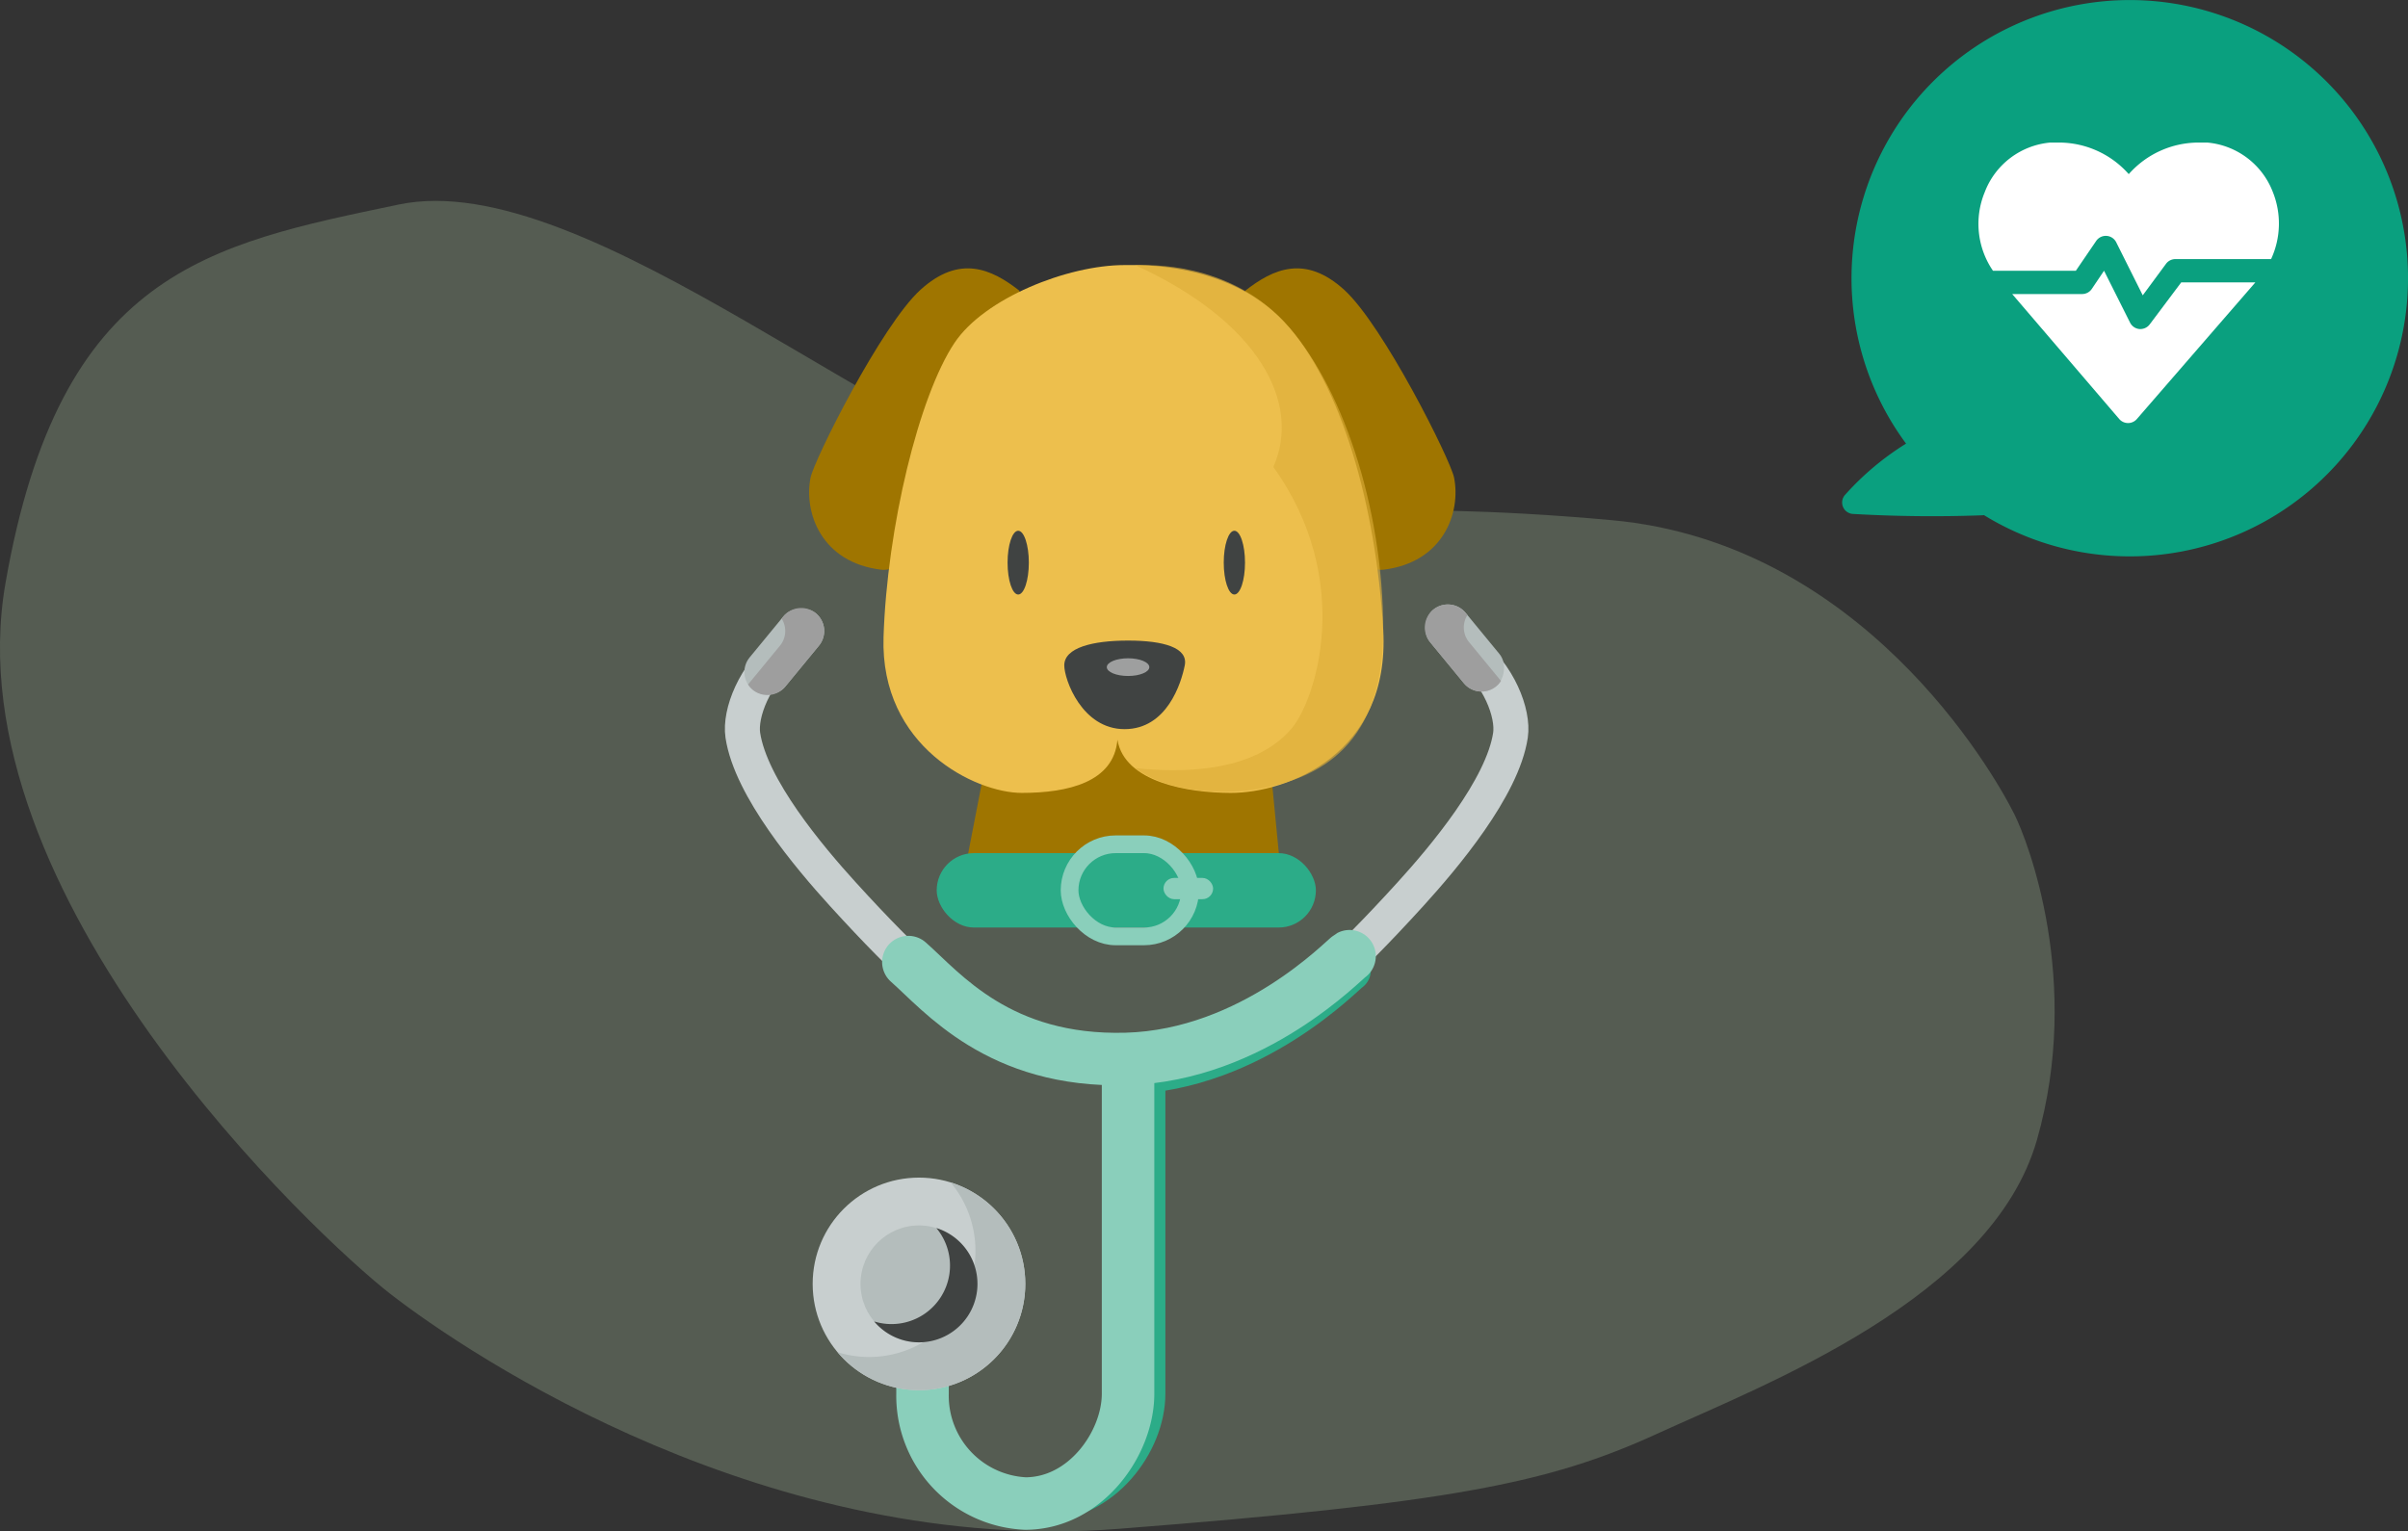 <svg xmlns="http://www.w3.org/2000/svg" width="275.197" height="175.065" viewBox="0 0 275.197 175.065">
  <rect x="0" y="0" width="275.197" height="175.065" fill="#333333" stroke="none"/>
  <g id="组_312" data-name="组 312" transform="translate(-201 -1718.703)">
    <g id="组_310" data-name="组 310" transform="translate(201 1718.703)">
      <path id="路径_802" data-name="路径 802" d="M588.3,305.522c-2.585-5.171-17.581-31.025-46.021-33.611s-37.23.517-58.948-3.1-58.021-37.522-79.685-32.981-38.728,7.644-44.933,43.323,35.789,74.834,43.953,81.183c9.308,7.239,43.435,29.991,83.251,26.889,37.806-2.946,49.123-5.171,61.534-10.859s38.265-15.513,43.435-33.611S589.855,308.625,588.3,305.522Z" transform="translate(-358.093 -212.446)" fill="#c3dcb4" opacity="0.24"/>
      <path id="路径_803" data-name="路径 803" d="M280.356,247.548a31.862,31.862,0,0,1,6.949-5.833,31.8,31.8,0,1,1,8.9,8.173,1.039,1.039,0,0,1-.133.018q-7.408.272-14.8-.151A1.31,1.31,0,0,1,280.356,247.548Z" transform="translate(-69.472 -191)" fill="#0aa07f"/>
    </g>
    <g id="组_309" data-name="组 309" transform="translate(-501.322 1210.588)">
      <g id="组_302" data-name="组 302">
        <path id="路径_786" data-name="路径 786" d="M818.85,541.37c-3.24-2.548-6.885-4.168-11.34-.118s-12.149,19.439-12.554,21.464c-.795,3.972,1.215,9.72,8.1,10.53S818.85,541.37,818.85,541.37Z" fill="#9f7500"/>
        <path id="路径_787" data-name="路径 787" d="M816.662,586.611h29.97l2.43,25.11H811.8Z" fill="#9f7500"/>
        <path id="路径_788" data-name="路径 788" d="M844.607,541.37c3.24-2.548,6.885-4.168,11.34-.118S868.1,560.691,868.5,562.716c.8,3.972-1.215,9.72-8.1,10.53S844.607,541.37,844.607,541.37Z" fill="#9f7500"/>
        <path id="路径_789" data-name="路径 789" d="M830.837,538.417c-6.48,0-16.011,3.766-19.44,8.909-4.05,6.075-7.695,21.06-8.1,33.615s10.53,17.82,15.795,17.82,10.53-1.215,10.935-6.075c.81,4.86,8.083,6.075,12.96,6.075,6.48,0,18.225-4.455,17.415-18.63s-4.837-28.324-11.34-35.235C842.582,538.012,832.457,538.417,830.837,538.417Z" fill="#edbf4d"/>
        <path id="路径_790" data-name="路径 790" d="M832.052,538.417c14.175,6.479,19.035,15.794,15.795,23.084,9.315,12.96,4.86,26.73,2.025,29.97-1.708,1.952-6.075,5.67-17.82,4.455,4.455,3.24,11.34,2.835,13.77,2.43,6.111-1.019,14.58-4.05,14.58-18.225,0-14.2-4.837-28.324-11.34-35.235C842.582,538.012,833.672,538.417,832.052,538.417Z" fill="#dcad39" opacity="0.64"/>
        <ellipse id="椭圆_174" data-name="椭圆 174" cx="1.215" cy="3.645" rx="1.215" ry="3.645" transform="translate(817.472 568.791)" fill="#404342"/>
        <ellipse id="椭圆_175" data-name="椭圆 175" cx="1.215" cy="3.645" rx="1.215" ry="3.645" transform="translate(842.177 568.791)" fill="#404342"/>
        <path id="路径_791" data-name="路径 791" d="M831.242,581.346c4.05,0,6.885.81,6.48,2.835s-2.025,7.29-6.885,7.29-6.885-5.67-6.885-7.29C823.952,582.156,827.192,581.346,831.242,581.346Z" fill="#404342"/>
        <ellipse id="椭圆_176" data-name="椭圆 176" cx="2.43" cy="1.012" rx="2.43" ry="1.012" transform="translate(828.812 583.371)" fill="#fff" opacity="0.49"/>
        <rect id="矩形_102" data-name="矩形 102" width="43.335" height="8.505" rx="4.252" transform="translate(809.372 605.646)" fill="#2cac88"/>
        <rect id="矩形_103" data-name="矩形 103" width="13.77" height="10.53" rx="5.265" transform="translate(824.559 604.633)" fill="none" stroke="#8acfbb" stroke-miterlimit="10" stroke-width="2.025"/>
        <rect id="矩形_104" data-name="矩形 104" width="5.265" height="2.025" rx="1.012" transform="translate(835.494 608.683)" fill="#8acfbb" stroke="#8acfbb" stroke-miterlimit="10" stroke-width="0.405"/>
      </g>
      <g id="组_308" data-name="组 308" transform="translate(0 -3)">
        <path id="路径_792" data-name="路径 792" d="M831.039,633.793c14.58-.405,24.992-11.479,25.515-11.745" fill="none" stroke="#2cac88" stroke-linecap="round" stroke-linejoin="round" stroke-width="4.86"/>
        <path id="路径_793" data-name="路径 793" d="M833.077,633.591v36.851c0,5.488-4.86,12.153-11.745,12.153" fill="none" stroke="#2cac88" stroke-linecap="round" stroke-linejoin="round" stroke-width="4.86"/>
        <path id="路径_794" data-name="路径 794" d="M792.16,585.385c-3.645,2.835-5.315,7.3-4.946,9.776.9,6.019,7.611,13.972,11.426,18.169,8.1,8.91,11.156,10.957,11.156,10.957" fill="none" stroke="#c8cfcf" stroke-miterlimit="10" stroke-width="4"/>
        <path id="路径_795" data-name="路径 795" d="M870,585.385c3.645,2.835,5.315,7.3,4.946,9.776-.9,6.019-7.611,13.972-11.426,18.169-8.1,8.91-11.156,10.957-11.156,10.957" fill="none" stroke="#c8cfcf" stroke-miterlimit="10" stroke-width="4"/>
        <path id="路径_796" data-name="路径 796" d="M806.133,621.1c3.847,3.379,10.327,11.479,24.906,11.074s24.992-11.479,25.515-11.745" fill="none" stroke="#8acfbb" stroke-linecap="round" stroke-linejoin="round" stroke-width="6"/>
        <path id="路径_797" data-name="路径 797" d="M831.242,632.376v38.069c0,5.67-4.86,12.555-11.745,12.555a12.334,12.334,0,0,1-11.745-12.555V657.89" fill="none" stroke="#8acfbb" stroke-linecap="round" stroke-linejoin="round" stroke-width="6"/>
        <g id="组_305" data-name="组 305">
          <g id="组_303" data-name="组 303">
            <circle id="椭圆_177" data-name="椭圆 177" cx="12.15" cy="12.15" r="12.15" transform="translate(795.197 645.74)" fill="#c8cfcf"/>
            <path id="路径_798" data-name="路径 798" d="M810.959,646.286A12.153,12.153,0,0,1,798.04,665.7a12.15,12.15,0,1,0,12.919-19.411Z" fill="#b4bdbc"/>
          </g>
          <g id="组_304" data-name="组 304">
            <circle id="椭圆_178" data-name="椭圆 178" cx="6.682" cy="6.682" r="6.682" transform="translate(800.665 651.208)" fill="#b4bdbc"/>
            <path id="路径_799" data-name="路径 799" d="M809.334,651.508a6.685,6.685,0,0,1-7.106,10.676,6.683,6.683,0,1,0,7.106-10.676Z" fill="#404342"/>
          </g>
        </g>
        <g id="组_306" data-name="组 306">
          <rect id="矩形_105" data-name="矩形 105" width="11.34" height="5.265" rx="2.632" transform="matrix(0.635, -0.772, 0.772, 0.635, 786.322, 588.305)" fill="#b4bdbc"/>
          <path id="路径_800" data-name="路径 800" d="M795.56,581.22a2.641,2.641,0,0,0-3.706.36l-.207.253a2.641,2.641,0,0,1-.182,3.092l-3.652,4.439a2.594,2.594,0,0,0,.542.613,2.64,2.64,0,0,0,3.705-.36l3.86-4.692A2.64,2.64,0,0,0,795.56,581.22Z" fill="#9e9e9e"/>
        </g>
        <g id="组_307" data-name="组 307">
          <rect id="矩形_106" data-name="矩形 106" width="11.34" height="5.265" rx="2.632" transform="matrix(-0.635, -0.772, 0.772, -0.635, 871.286, 591.245)" fill="#b4bdbc"/>
          <path id="路径_801" data-name="路径 801" d="M866.114,580.815a2.641,2.641,0,0,1,3.706.36l.207.253a2.641,2.641,0,0,0,.182,3.092l3.652,4.439a2.628,2.628,0,0,1-4.248.253l-3.859-4.692A2.64,2.64,0,0,1,866.114,580.815Z" fill="#9e9e9e"/>
        </g>
      </g>
    </g>
    <g id="组_311" data-name="组 311" transform="translate(424 1731)">
      <path id="路径_804" data-name="路径 804" d="M4.764,18.654a9.485,9.485,0,0,1-.946-8.966A8.846,8.846,0,0,1,11.318,4h.973a10.657,10.657,0,0,1,7.992,3.609A10.658,10.658,0,0,1,28.277,4h.973a8.859,8.859,0,0,1,7.487,5.622,9.685,9.685,0,0,1-.187,7.7H25.613a1.332,1.332,0,0,0-1.066.533l-2.664,3.61L18.845,15.39a1.332,1.332,0,0,0-2.291-.133l-2.318,3.4Zm21.515,1.332-3.6,4.8a1.332,1.332,0,0,1-1.066.533H21.5a1.332,1.332,0,0,1-1.066-.733L17.46,18.654l-1.4,2.078a1.332,1.332,0,0,1-1.106.586H6.962L19.192,35.6a1.332,1.332,0,0,0,1.012.466h0a1.332,1.332,0,0,0,1-.453L34.752,19.987Z" transform="translate(0)" fill="#fff"/>
    </g>
  </g>
</svg>

